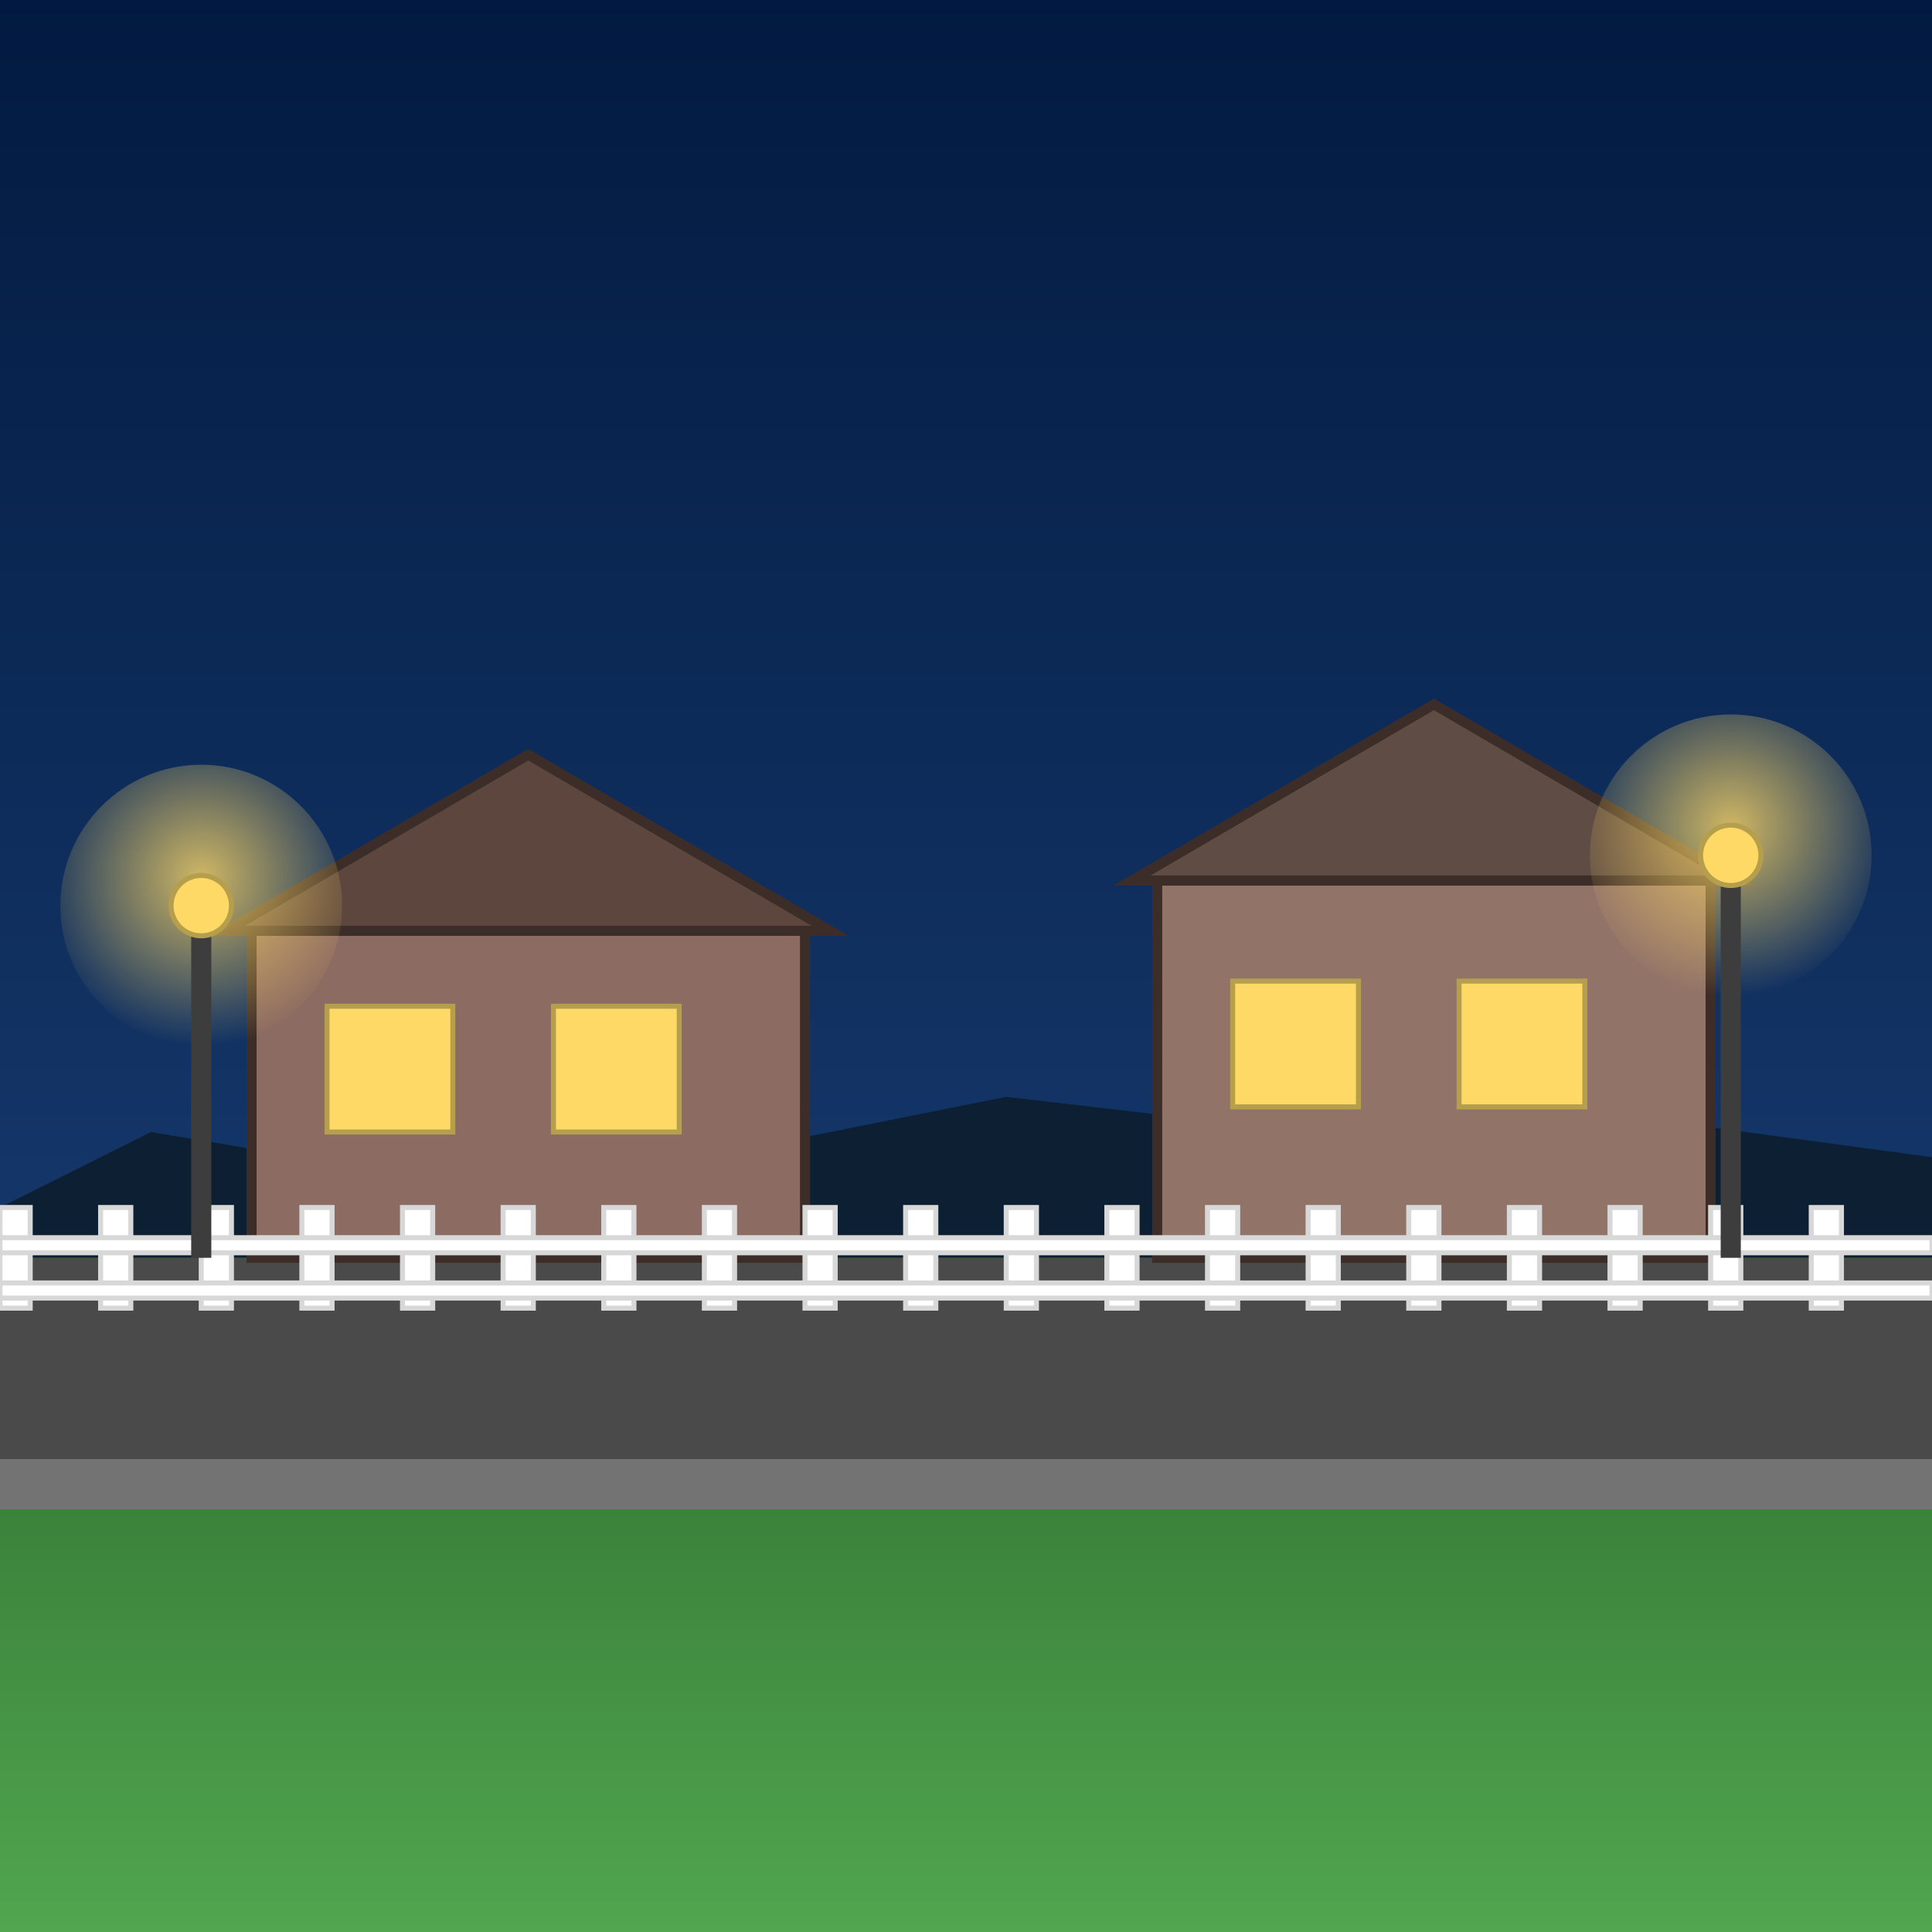 
<!-- hand-drawn suburban dusk scene, modern illustrative style -->
<svg width="384" height="384" viewBox="0 0 384 384" xmlns="http://www.w3.org/2000/svg">
  <rect x="0" y="0" width="384" height="384" fill="#808080" stroke="none"/>
  <defs>
    <!-- vertical sky gradient: navy top -> orange bottom -->
    <linearGradient id="skyGrad" x1="0" y1="0" x2="0" y2="1">
      <stop offset="0%" stop-color="#021A40"/>
      <stop offset="70%" stop-color="#16396D"/>
      <stop offset="100%" stop-color="#EE7B25"/>
    </linearGradient>

    <!-- grass gradient: deep green -> lighter green -->
    <linearGradient id="grassGrad" x1="0" y1="0" x2="0" y2="1">
      <stop offset="0%" stop-color="#2E6D30"/>
      <stop offset="100%" stop-color="#51A64F"/>
    </linearGradient>

    <!-- lamp glow: bright yellow center -> transparent edge -->
    <radialGradient id="lampGlow" cx="0.5" cy="0.4" r="0.6">
      <stop offset="0%" stop-color="#FFD966" stop-opacity="1"/>
      <stop offset="100%" stop-color="#FFD966" stop-opacity="0"/>
    </radialGradient>
  </defs>

  <!-- dusk sky background -->
  <rect x="0" y="0" width="384" height="384" fill="url(#skyGrad)"/>

  <!-- distant horizon silhouette -->
  <path d="M0 240 L30 225 L60 230 L100 220 L150 228 L200 218 L260 225 L310 220 L384 230 L384 384 L0 384 Z"
        fill="#0D1F33"/>

  <!-- neighborhood lawns -->
  <rect x="0" y="250" width="384" height="134" fill="url(#grassGrad)"/>

  <!-- asphalt street -->
  <rect x="0" y="250" width="384" height="40" fill="#4A4A4A"/>

  <!-- sidewalk strip -->
  <rect x="0" y="290" width="384" height="10" fill="#737373"/>

  <!-- left house -->
  <!-- brown siding -->
  <rect x="50" y="185" width="110" height="65" fill="#8C6B62" stroke="#3D2D29" stroke-width="2"/>
  <!-- roof -->
  <path d="M45 185 L105 150 L165 185 Z" fill="#5C463E" stroke="#3D2D29" stroke-width="2"/>
  <!-- glowing windows -->
  <rect x="65" y="200" width="25" height="25" fill="#FFD966" stroke="#B69F4C" stroke-width="1"/>
  <rect x="110" y="200" width="25" height="25" fill="#FFD966" stroke="#B69F4C" stroke-width="1"/>

  <!-- right house -->
  <rect x="230" y="175" width="110" height="75" fill="#927368" stroke="#3D2D29" stroke-width="2"/>
  <path d="M225 175 L285 140 L345 175 Z" fill="#5F4C44" stroke="#3D2D29" stroke-width="2"/>
  <rect x="245" y="195" width="25" height="25" fill="#FFD966" stroke="#B69F4C" stroke-width="1"/>
  <rect x="290" y="195" width="25" height="25" fill="#FFD966" stroke="#B69F4C" stroke-width="1"/>

  <!-- white picket fence -->
  <g fill="#FFFFFF" stroke="#D8D8D8" stroke-width="1">
    <rect x="0"  y="240" width="6"  height="20"/>
    <rect x="20" y="240" width="6"  height="20"/>
    <rect x="40" y="240" width="6"  height="20"/>
    <rect x="60" y="240" width="6"  height="20"/>
    <rect x="80" y="240" width="6"  height="20"/>
    <rect x="100" y="240" width="6"  height="20"/>
    <rect x="120" y="240" width="6"  height="20"/>
    <rect x="140" y="240" width="6"  height="20"/>
    <rect x="160" y="240" width="6"  height="20"/>
    <rect x="180" y="240" width="6"  height="20"/>
    <rect x="200" y="240" width="6"  height="20"/>
    <rect x="220" y="240" width="6"  height="20"/>
    <rect x="240" y="240" width="6"  height="20"/>
    <rect x="260" y="240" width="6"  height="20"/>
    <rect x="280" y="240" width="6"  height="20"/>
    <rect x="300" y="240" width="6"  height="20"/>
    <rect x="320" y="240" width="6"  height="20"/>
    <rect x="340" y="240" width="6"  height="20"/>
    <rect x="360" y="240" width="6"  height="20"/>
    <!-- horizontal rails -->
    <rect x="0" y="246" width="384" height="3"/>
    <rect x="0" y="255" width="384" height="3"/>
  </g>

  <!-- left streetlight -->
  <!-- glow -->
  <circle cx="40" cy="180" r="28" fill="url(#lampGlow)" opacity="0.8"/>
  <!-- pole -->
  <line x1="40" y1="180" x2="40" y2="250" stroke="#3D3D3D" stroke-width="4"/>
  <!-- bulb -->
  <circle cx="40" cy="180" r="6" fill="#FFD966" stroke="#B69F4C" stroke-width="1"/>

  <!-- right streetlight -->
  <circle cx="344" cy="170" r="28" fill="url(#lampGlow)" opacity="0.8"/>
  <line x1="344" y1="170" x2="344" y2="250" stroke="#3D3D3D" stroke-width="4"/>
  <circle cx="344" cy="170" r="6" fill="#FFD966" stroke="#B69F4C" stroke-width="1"/>
</svg>
